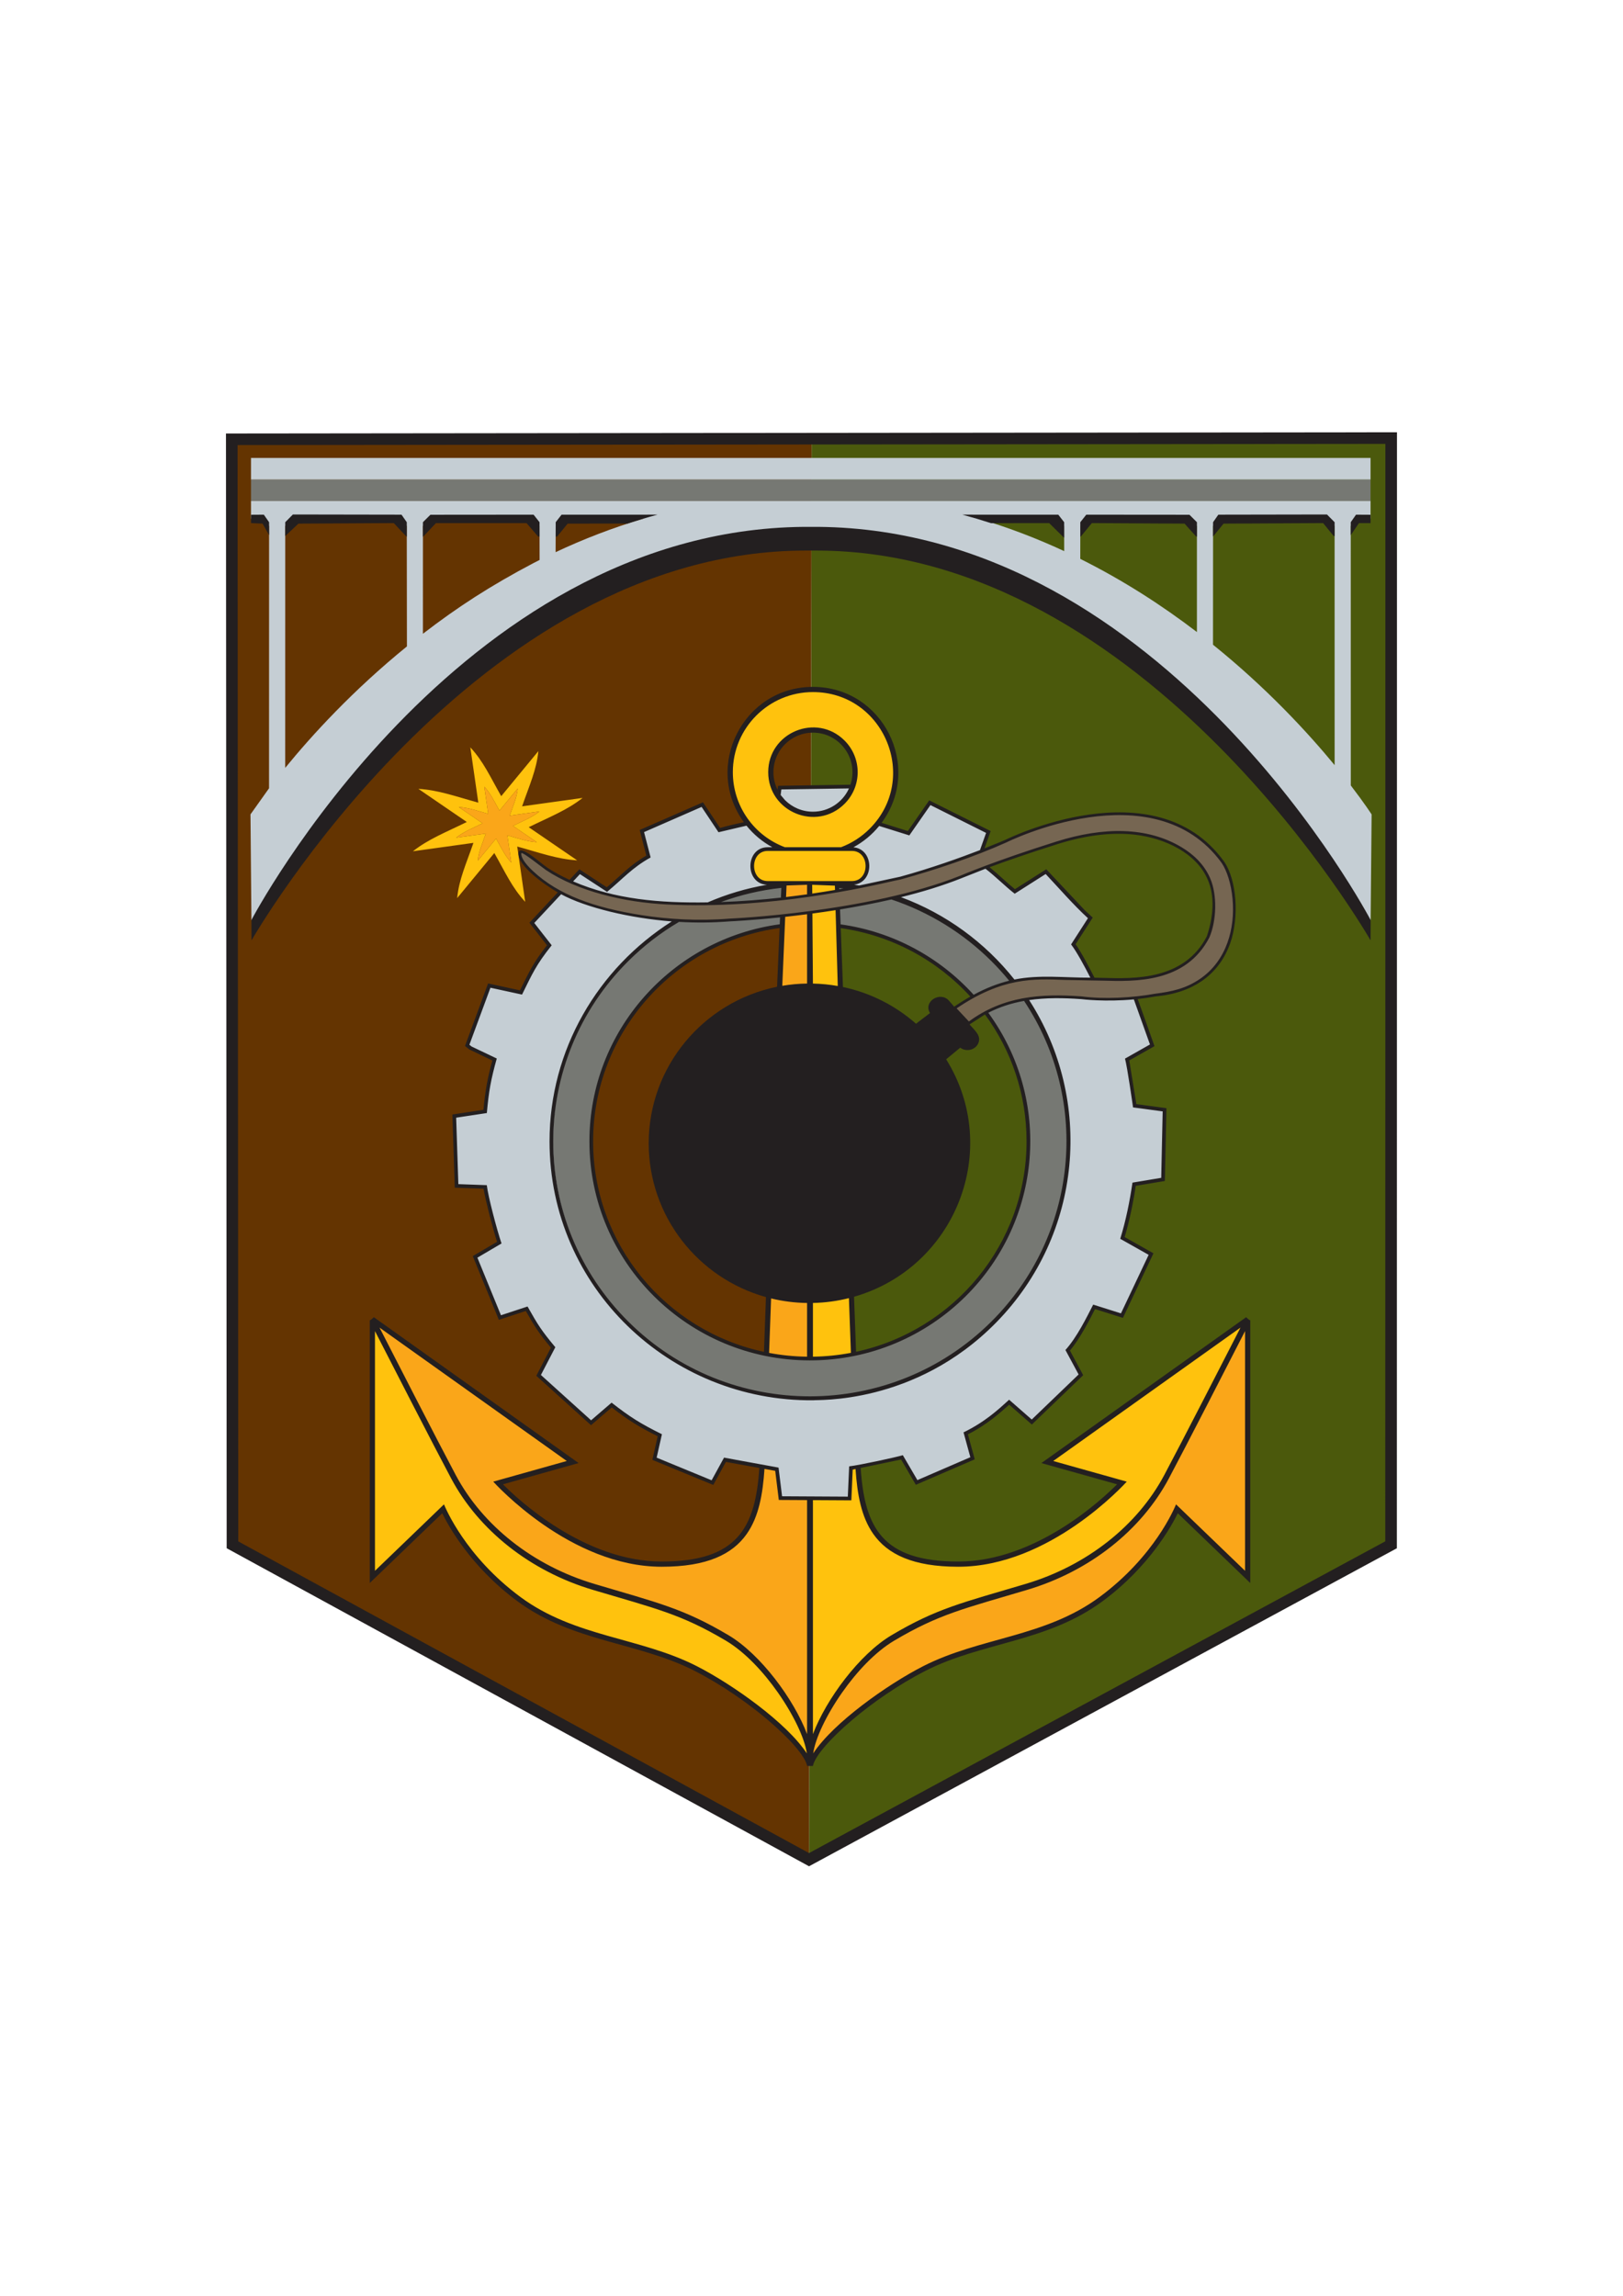 <?xml version="1.0" encoding="UTF-8" standalone="no"?>
<!DOCTYPE svg PUBLIC "-//W3C//DTD SVG 1.1//EN" "http://www.w3.org/Graphics/SVG/1.1/DTD/svg11.dtd">
<svg xmlns="http://www.w3.org/2000/svg" xmlns:xlink="http://www.w3.org/1999/xlink" version="1.1" width="595.22pt" height="842pt" viewBox="0 0 595.22 842">
<g enable-background="new">
<path transform="matrix(1,0,0,-1,510.159,566.598)" d="M 0 0 L .039 405.923 L -212.5 405.701 L -212.867 205.179 C -180.896 204.94 -155.05 179.109 -155.05 147.274 C -155.05 115.369 -181.011 89.493 -213.079 89.368 L -213.455 -115.487 L 0 0 " fill="#4b590c"/>
<path transform="matrix(1,0,0,-1,297.658,161.706)" d="M 0 0 L -212.655 -.191 L -211.99 -404.421 L -1.334 -520.348 L -.953 -520.143 L -.578 -315.524 C -.656 -315.524 -.734 -315.527 -.812 -315.527 C -32.988 -315.527 -59.073 -289.601 -59.073 -257.618 C -59.073 -225.635 -32.988 -199.708 -.812 -199.708 C -.663 -199.708 -.515 -199.712 -.366 -199.713 L 0 0 " fill="#643401"/>
<path transform="matrix(1,0,0,-1,352.34,321.666)" d="M 0 0 C 0 0 12.392 5.34 35.295 12.542 C 58.803 19.934 73.045 15.139 80.871 10.399 C 88.697 5.659 96.803 -3.591 90.737 -21.931 C 80.75 -41.347 56.891 -37.101 46.387 -37.443 C 31.072 -37.546 18.656 -33.724 -2.301 -48.101 C -.709 -49.711 1.349 -52.045 2.941 -53.655 C 15.654 -44.125 29.422 -43.243 44.182 -44.281 C 44.182 -44.281 56.966 -45.954 71.314 -43.312 C 105.591 -40.179 102.999 -4.599 96.084 5.484 C 70.876 40.2 16.549 13.159 16.549 13.159 C 16.549 13.159 -1.794 5.184 -22.132 -.399 C -22.062 -.05 -64.201 -11.763 -107.666 -9.57 C -127.75 -8.547 -142.815 -3.02 -151.867 2.997 C -155.032 5.126 -161.417 11.009 -161.668 8.745 C -162.05 5.31 -154.565 -1.572 -145.539 -6.291 C -136.975 -10.768 -112.766 -18.029 -84.536 -15.751 C -84.536 -15.751 -33.895 -13.558 0 0 " fill="#766652" fill-rule="evenodd"/>
<path transform="matrix(1,0,0,-1,298.14,298.666)" d="M 0 0 C 8.529 0 15.448 6.92 15.448 15.448 C 15.448 23.983 8.529 30.901 0 30.901 C -8.534 30.901 -15.452 23.983 -15.452 15.448 C -15.452 6.92 -8.534 0 0 0 Z M 8.745 -25.174 L 8.847 -28.134 C 5.735 -28.672 2.38 -29.21 -1.174 -29.72 L -1.204 -25.174 L -16.574 -25.174 C -19.683 -25.174 -22.227 -22.63 -22.227 -19.52 L -22.227 -18.409 C -22.227 -15.3 -19.683 -12.755 -16.574 -12.755 L -11.176 -12.755 C -22.398 -8.305 -30.334 2.646 -30.334 15.448 C -30.334 32.203 -16.754 45.782 0 45.782 C 16.749 45.782 30.334 32.203 30.334 15.448 C 30.334 2.646 22.395 -8.305 11.174 -12.755 L 14.293 -12.755 C 17.402 -12.755 19.947 -15.3 19.947 -18.409 L 19.947 -19.52 C 19.947 -22.63 17.402 -25.174 14.293 -25.174 L 8.745 -25.174 Z M 9.067 -34.519 L 10.076 -63.853 C 6.505 -63.151 2.817 -62.772 -.957 -62.751 L -1.133 -36.006 C 2.127 -35.576 5.546 -35.084 9.067 -34.519 Z M -161.578 -185.591 C -161.578 -185.591 -139.49 -228.809 -131.807 -243.213 C -124.125 -257.622 -107.8 -275.385 -80.431 -283.549 C -53.059 -291.713 -46.815 -293.152 -31.448 -302.277 C -16.082 -311.395 -1.678 -335.408 -1.196 -345.495 L -1.196 -348.854 C -2.64 -341.652 -22.326 -323.884 -42.972 -313.315 C -63.625 -302.755 -87.633 -302.755 -107.8 -287.869 C -127.968 -272.983 -135.651 -254.74 -135.651 -254.74 L -161.578 -279.706 L -161.578 -185.591 Z M -.957 -348.493 L -.957 -250.866 L 13.434 -250.946 L 13.93 -239.765 C 14.564 -239.685 15.462 -239.537 16.524 -239.343 C 17.772 -259.25 22.532 -275.022 53.302 -275.022 C 85.954 -275.022 113.325 -245.257 113.325 -245.257 L 85.954 -237.573 L 159.425 -185.23 C 159.425 -185.23 137.332 -228.448 129.649 -242.852 C 121.97 -257.261 105.641 -275.022 78.272 -283.187 C 50.898 -291.353 44.657 -292.791 29.296 -301.912 C 13.929 -311.039 -.477 -335.051 -.957 -345.129 L -.957 -348.493 Z M -.957 -199.617 L -.957 -178.562 C 4.255 -178.533 9.303 -177.822 14.106 -176.517 C 14.381 -184.113 14.645 -191.353 14.891 -198.024 C 9.769 -199.057 4.469 -199.605 -.957 -199.617 Z M -100.7 23.175 C -101.353 16.346 -103.98 10.679 -106.664 2.922 L -84.469 6.009 C -90.192 1.506 -96.387 -.877 -104.234 -4.73 L -86.468 -16.89 C -93.909 -16.427 -100.042 -14.131 -108.453 -11.826 L -105.523 -32.108 C -110.325 -26.953 -112.802 -21.321 -116.854 -14.205 L -130.475 -30.73 C -129.824 -23.9 -127.196 -18.232 -124.512 -10.477 L -146.706 -13.564 C -140.984 -9.061 -134.789 -6.678 -126.944 -2.822 L -144.708 9.336 C -137.269 8.873 -131.133 6.578 -122.723 4.271 L -125.652 24.554 C -120.852 19.397 -118.372 13.766 -114.322 6.651 L -100.7 23.175 Z M -108.278 9.456 L -114.966 1.344 C -116.955 4.837 -118.173 7.601 -120.529 10.134 L -119.091 .175 C -123.22 1.307 -126.231 2.435 -129.884 2.661 L -121.164 -3.308 C -125.015 -5.2 -128.057 -6.372 -130.866 -8.582 L -119.969 -7.066 C -121.287 -10.873 -122.576 -13.656 -122.897 -17.008 L -116.209 -8.896 C -114.221 -12.39 -113.003 -15.155 -110.646 -17.686 L -112.085 -7.727 C -107.955 -8.861 -104.944 -9.988 -101.292 -10.215 L -110.012 -4.245 C -106.161 -2.353 -103.12 -1.182 -100.309 1.029 L -111.207 -.487 C -109.889 3.321 -108.598 6.103 -108.278 9.456 " fill="#ffc20d"/>
<path transform="matrix(1,0,0,-1,296.943,647.16)" d="M 0 0 L 0 97.629 L -10.728 97.688 L -12.029 108.281 C -13.514 108.501 -15.433 108.819 -17.48 109.176 C -18.731 89.257 -23.482 73.471 -54.265 73.471 C -86.915 73.471 -114.287 103.236 -114.287 103.236 L -86.915 110.92 L -160.383 163.264 C -160.383 163.264 -138.294 120.046 -130.61 105.641 C -122.929 91.233 -106.604 73.471 -79.234 65.307 C -51.863 57.141 -45.619 55.702 -30.252 46.581 C -14.886 37.455 -.48 13.442 0 3.364 L 0 0 Z M 0 148.875 L 0 169.928 L -.098 169.927 C -5.274 169.927 -10.292 170.601 -15.07 171.861 C -15.344 164.298 -15.606 157.089 -15.85 150.446 C -10.727 149.42 -5.427 148.879 0 148.875 Z M 160.623 162.903 C 160.623 162.903 138.531 119.684 130.848 105.28 C 123.167 90.872 106.838 73.109 79.47 64.944 C 52.095 56.78 45.855 55.341 30.493 46.216 C 15.126 37.098 .722 13.085 .241 2.998 L .241 -.361 C 1.68 6.841 21.366 24.61 42.016 35.179 C 62.663 45.739 86.673 45.739 106.838 60.625 C 127.006 75.511 134.692 93.753 134.692 93.753 L 160.623 68.788 L 160.623 162.903 Z M -.075 323.319 L -.066 318.761 C -3.116 318.324 -6.311 317.908 -9.627 317.531 L -9.378 323.319 L -.075 323.319 Z M -.053 312.472 L 0 285.745 C -3.689 285.745 -7.409 285.408 -11.034 284.723 L -9.894 311.302 C -6.85 311.626 -3.544 312.013 -.053 312.472 Z M -107.081 357.95 C -107.401 354.596 -108.692 351.814 -110.01 348.006 L -99.112 349.522 C -101.923 347.312 -104.964 346.14 -108.815 344.248 L -100.094 338.279 C -103.746 338.505 -106.758 339.633 -110.887 340.766 L -109.449 330.808 C -111.806 333.339 -113.024 336.103 -115.012 339.598 L -121.7 331.485 C -121.379 334.837 -120.09 337.62 -118.772 341.427 L -129.668 339.911 C -126.859 342.122 -123.818 343.293 -119.966 345.185 L -128.687 351.154 C -125.034 350.928 -122.023 349.8 -117.894 348.668 L -119.332 358.627 C -116.976 356.094 -115.758 353.33 -113.769 349.837 L -107.081 357.95 " fill="#faa619"/>
<path transform="matrix(1,0,0,-1,297,498.286)" d="M 0 0 C -44.27 0 -80.157 35.672 -80.157 79.675 C -80.157 120.273 -49.607 153.779 -10.11 158.72 L -9.951 162.428 C -21.432 161.205 -29.196 160.868 -29.196 160.868 C -35.872 160.33 -42.321 160.325 -48.393 160.69 C -76.17 144.266 -94.783 114.132 -94.783 79.675 C -94.783 27.643 -52.347 -14.536 0 -14.536 C 52.347 -14.536 94.783 27.643 94.783 79.675 C 94.783 98.936 88.964 116.844 78.982 131.765 C 74.034 130.921 69.217 129.416 64.535 126.938 C 74.354 113.717 80.157 97.369 80.157 79.675 C 80.157 35.672 44.27 0 0 0 Z M -9.684 168.657 L -9.48 173.415 C -18.791 172.496 -27.703 170.233 -36.024 166.831 C -26.799 167.027 -17.879 167.724 -9.684 168.657 Z M 74.186 138.312 C 62.929 152.361 47.717 163.138 30.225 168.984 C 23.468 167.414 16.669 166.136 10.207 165.1 L 10.428 158.678 C 29.978 156.153 47.314 146.626 59.811 132.713 C 65.069 135.607 69.782 137.322 74.186 138.312 Z M 15.892 172.558 C 13.922 172.888 11.932 173.164 9.922 173.372 L 9.987 171.485 C 12.069 171.845 14.041 172.206 15.892 172.558 Z M 205.639 314.521 L -204.949 314.521 L -204.949 322.421 L 205.639 322.421 Z " fill="#767873"/>
<path transform="matrix(1,0,0,-1,426.533,432.577)" d="M 0 0 L .558 25.535 L -10.386 27.009 C -10.401 27.142 -12.648 42.148 -13.157 43.976 L -3.966 49.182 L -4.043 49.403 L -10.185 66.579 C -21.298 65.49 -30.011 66.63 -30.011 66.63 C -36.944 67.118 -43.659 67.182 -50.148 66.124 C -40.499 51.477 -34.809 33.978 -34.622 15.134 C -34.107 -37.079 -76.014 -79.823 -128.223 -80.339 C -180.438 -80.857 -223.182 -38.951 -223.699 13.262 C -224.042 47.829 -205.788 78.244 -178.259 95.003 C -197.709 96.219 -213.23 101.222 -219.732 104.621 C -220.16 104.845 -220.585 105.073 -221.006 105.307 L -231.484 94.092 L -225.069 85.872 C -230.367 79.213 -231.725 76.088 -235.456 68.56 L -247.096 71.09 L -255.194 49.169 L -253.963 48.173 L -245.151 43.976 C -247.1 37.002 -247.954 32.34 -248.613 24.93 L -259.936 23.219 L -259.094 -2.388 L -248.613 -2.77 C -248.361 -4.976 -245.457 -17.228 -243.421 -23.198 L -252.302 -28.419 L -243.2 -50.666 L -233.38 -47.437 C -229.876 -53.657 -228.371 -56 -223.683 -61.635 L -229.004 -71.879 L -209.77 -89.254 L -202.215 -82.756 C -195.836 -87.748 -191.642 -90.316 -184.555 -93.837 L -186.502 -102.459 L -165.249 -111.213 L -160.665 -102.841 C -159.788 -103.088 -147.41 -105.444 -141.619 -106.301 L -140.318 -116.894 L -114.959 -117.035 L -114.462 -105.854 C -110.67 -105.376 -97.466 -102.454 -95.746 -101.949 L -90.374 -111.149 L -69.862 -102.283 L -72.368 -93.143 C -64.681 -89.418 -58.943 -83.961 -56.439 -81.716 L -48.13 -88.989 L -30.122 -71.675 L -34.972 -62.672 C -31.004 -58.274 -26.753 -49.598 -25.276 -46.744 L -15.075 -49.962 L -4.396 -27.387 L -14.889 -21.469 C -13.04 -15.498 -11.503 -7.909 -10.61 -1.77 L 0 0 Z M -25.654 73.485 C -27.67 77.465 -30.944 83.699 -32.894 86.22 L -26.662 95.913 L -29.167 98.221 L -42.936 112.882 L -54.363 105.609 C -57.538 108.099 -61.235 111.819 -64.831 114.595 C -70.989 112.292 -74.193 110.911 -74.193 110.911 C -81.62 107.94 -89.851 105.515 -98.178 103.539 C -80.955 97.567 -65.981 86.747 -54.898 72.702 C -45.245 74.773 -37.054 73.406 -27.806 73.468 C -27.14 73.49 -26.42 73.493 -25.654 73.485 Z M -66.525 120.469 L -64.057 127.426 L -85.526 138.159 L -93.316 126.967 C -97.56 128.316 -101.018 129.507 -104.624 130.519 C -107.904 126.388 -112.238 123.131 -117.219 121.156 L -114.1 121.156 C -110.991 121.156 -108.446 118.611 -108.446 115.502 L -108.446 114.391 C -108.446 111.281 -110.991 108.737 -114.1 108.737 L -119.648 108.737 L -119.631 108.261 C -117.046 108.003 -114.493 107.634 -111.973 107.17 C -102.24 109.069 -96.299 110.643 -96.325 110.512 C -84.734 113.694 -73.794 117.652 -66.525 120.469 Z M -166.42 101.108 C -157.859 104.782 -148.643 107.231 -138.99 108.229 L -138.968 108.737 L -144.967 108.737 C -148.076 108.737 -150.619 111.281 -150.619 114.391 L -150.619 115.502 C -150.619 118.611 -148.076 121.156 -144.967 121.156 L -139.568 121.156 C -144.576 123.142 -148.93 126.422 -152.216 130.585 C -155.461 129.983 -159.008 129.195 -162.741 128.118 L -168.975 137.466 L -191.135 127.77 L -188.711 118.421 C -195.053 114.893 -198.383 110.879 -203.947 106.302 L -213.953 112.854 L -217.372 109.195 C -208.453 105.221 -196.488 102.086 -181.859 101.341 C -176.67 101.079 -171.501 101.017 -166.42 101.108 Z M -113.865 144.1 L -140.581 143.699 L -140.99 140.412 C -138.189 136.478 -133.59 133.911 -128.393 133.911 C -121.71 133.911 -116.017 138.159 -113.865 144.1 Z M -126.386 235.649 C -8.743 234.556 64.172 112.791 74.766 93.928 L 76.139 95.116 L 76.492 133.876 C 76.492 133.876 73.901 137.914 68.861 144.486 L 68.845 239.628 L 70.775 242.392 L 76.106 242.359 L 76.106 248.813 L -334.481 248.813 L -334.481 242.36 L -329.779 242.392 L -327.848 239.628 L -327.863 143.454 L -334.673 133.876 C -334.556 122.155 -334.439 107.42 -334.323 95.142 L -332.864 94.075 C -321.979 113.417 -249.136 234.558 -131.795 235.649 L -126.386 235.649 Z M 62.929 151.945 C 53.114 163.863 38.103 180.165 18.323 196.116 L 18.35 239.628 L 20.282 242.392 L 60.117 242.459 L 62.919 239.628 L 62.929 151.945 Z M 12.426 200.756 C -.125 210.355 -14.424 219.649 -30.355 227.593 L -30.341 239.628 L -28.152 242.392 L 9.687 242.359 L 12.424 239.628 L 12.426 200.756 Z M -36.245 230.441 C -46.154 235.05 -56.671 239.104 -67.762 242.383 L -38.424 242.392 L -36.266 239.628 L -36.245 230.441 Z M -230.725 226.137 C -246.561 217.813 -258.729 209.916 -271.43 200.127 L -271.428 239.628 L -268.69 242.359 L -230.852 242.392 L -228.662 239.628 L -228.637 227.201 C -229.336 226.849 -230.032 226.494 -230.725 226.137 Z M -222.769 230.056 L -222.736 239.628 L -220.58 242.392 L -190.461 242.387 C -201.849 239.017 -212.627 234.821 -222.769 230.056 Z M -321.938 150.939 L -321.922 239.628 L -319.12 242.459 L -279.285 242.392 L -277.353 239.628 L -277.297 195.486 C -297.248 179.285 -312.275 162.782 -321.938 150.939 Z M 76.106 256.713 L -334.482 256.713 L -334.482 264.613 L 76.106 264.613 Z " fill="#c5ced4"/>
<path transform="matrix(1,0,0,-1,352.14,321.199)" d="M 0 0 C .036 .016 12.411 5.348 35.345 12.56 C 52.6 17.986 68.696 18.02 81.335 10.366 C 85.322 7.951 89.383 4.381 91.68 -.932 C 94.354 -7.12 94.013 -16.539 91.389 -22.631 C 82.786 -39.358 64.181 -38.824 52.238 -38.481 L 38.558 -38.222 C 26.74 -37.743 15.478 -37.289 -1.312 -48.647 L 3.195 -53.451 C 9.511 -48.803 16.083 -46.244 22.903 -44.973 C 29.83 -43.682 37.002 -43.72 44.416 -44.241 C 52.668 -45.342 63.334 -44.77 71.423 -43.28 C 77.668 -42.47 82.697 -41.437 87.997 -37.803 C 97.737 -31.123 100.87 -19.296 99.883 -8.495 C 99.374 -2.928 97.794 1.911 95.873 4.719 C 70.919 39.084 17.128 12.311 16.972 12.235 C 5.065 6.892 -9.278 2.082 -21.798 -1.355 C -22.59 -1.541 -23.313 -1.658 -24.218 -1.866 C -33.739 -4.058 -70.117 -12.43 -107.489 -10.544 C -123.368 -9.739 -140.253 -5.714 -151.946 2.107 C -153.183 2.934 -160.859 9.153 -160.962 8.223 C -161.133 6.686 -159.444 4.279 -156.641 1.666 C -147.324 -7.02 -134.203 -11.76 -116.69 -14.475 C -107.184 -15.949 -96.132 -16.66 -84.375 -15.711 C -84.217 -15.705 -33.826 -13.526 0 0 Z M -16.199 -54.28 L -11.063 -50.361 C -13.667 -46.178 -7.336 -42.225 -4.13 -45.812 L -2.21 -48.029 C -.157 -46.627 1.815 -45.399 3.716 -44.323 C -8.471 -30.981 -25.118 -21.867 -43.807 -19.215 L -42.992 -40.814 C -32.853 -42.955 -23.677 -47.687 -16.199 -54.28 Z M 3.428 -54.54 C 5.394 -56.81 7.609 -58.502 6.762 -61.118 C 5.88 -63.84 2.319 -64.8 .008 -63.069 L -5.147 -67.325 C 15.422 -100.342 -1.653 -143.732 -38.926 -154.422 C -38.668 -161.523 -38.42 -168.313 -38.189 -174.607 C -2.2 -166.838 24.339 -135.023 24.339 -97.412 C 24.339 -80.015 18.681 -63.934 9.096 -50.884 L 3.428 -54.54 Z M -40.81 -154.928 C -45.044 -155.992 -49.46 -156.6 -54.002 -156.697 L -54.002 -176.399 C -49.248 -176.333 -44.595 -175.852 -40.078 -174.991 C -40.308 -168.738 -40.554 -161.99 -40.81 -154.928 Z M -56.151 -156.705 C -60.693 -156.641 -65.11 -156.067 -69.348 -155.035 C -69.604 -162.067 -69.849 -168.786 -70.077 -175.014 C -65.559 -175.869 -60.905 -176.342 -56.151 -176.401 L -56.151 -156.705 Z M -71.233 -154.543 C -96.255 -147.57 -114.233 -124.767 -114.233 -98.124 C -114.233 -69.977 -94.184 -46.215 -67.158 -40.723 L -66.23 -19.18 C -105.015 -24.561 -134.618 -57.658 -134.618 -97.412 C -134.618 -135.068 -108.016 -166.912 -71.966 -174.633 C -71.737 -168.367 -71.49 -161.61 -71.233 -154.543 Z M -65.244 -40.368 C -62.282 -39.867 -59.245 -39.586 -56.151 -39.542 L -56.155 -14.122 C -58.968 -14.485 -61.652 -14.8 -64.17 -15.073 L -65.244 -40.368 Z M -54.007 -39.55 C -50.907 -39.616 -47.865 -39.92 -44.9 -40.444 L -45.698 -12.626 C -48.615 -13.086 -51.461 -13.498 -54.197 -13.865 L -54.007 -39.55 Z M -53.999 23.487 C -48.2 23.487 -43.089 26.917 -40.783 32.026 L -65.587 31.653 L -65.841 29.614 L -64.25 27.733 C -61.627 25.11 -58.002 23.487 -53.999 23.487 Z M -40.25 33.387 C -37.128 42.726 -44.077 52.48 -53.999 52.48 C -58.003 52.48 -61.627 50.857 -64.251 48.233 C -68.625 43.859 -69.767 37.146 -67 31.557 C -66.936 31.935 -66.861 32.399 -66.788 32.988 L -40.25 33.387 Z M 73.73 -110.802 L 74.262 -86.433 L 63.393 -84.969 C 63.346 -84.546 61.268 -70.034 60.443 -67.074 L 69.599 -61.888 L 63.688 -45.358 C 53.141 -46.329 44.885 -45.322 44.349 -45.255 C 37.79 -44.794 31.432 -44.713 25.287 -45.607 C 48.89 -82.171 44.973 -131.458 13.225 -163.841 C -16.746 -194.412 -53.134 -192.066 -53.83 -192.396 L -53.832 -192.393 C -106.372 -192.91 -150.601 -151.013 -150.601 -97.412 C -150.601 -63.812 -132.877 -33.981 -105.763 -16.753 C -120.968 -15.602 -137.278 -11.71 -146.356 -6.79 L -156.201 -17.326 L -149.814 -25.511 C -155.618 -32.799 -156.944 -36.011 -160.69 -43.593 L -172.271 -41.076 L -179.996 -61.987 L -179.204 -62.628 L -169.953 -67.034 C -172.113 -74.753 -172.881 -79.014 -173.594 -87.039 L -184.846 -88.74 L -184.045 -113.113 L -173.612 -113.493 C -173.141 -117.618 -169.894 -129.941 -168.209 -134.878 L -177.062 -140.083 L -168.42 -161.204 L -158.669 -157.998 C -154.832 -164.817 -153.518 -166.878 -148.481 -172.928 L -153.769 -183.107 L -135.367 -199.731 L -127.843 -193.259 C -120.987 -198.624 -117.14 -200.997 -109.384 -204.845 L -111.322 -213.429 L -91.158 -221.735 L -86.605 -213.421 L -66.615 -217.085 L -65.324 -227.599 L -41.213 -227.733 L -40.72 -216.632 C -36.535 -216.107 -23.919 -213.377 -21.034 -212.528 L -15.696 -221.668 L 3.724 -213.274 L 1.225 -204.157 C 9.213 -200.29 14.139 -195.636 17.946 -192.188 L 26.242 -199.449 L 43.431 -182.922 L 38.598 -173.951 C 42.843 -169.246 46.421 -161.897 48.779 -157.303 L 58.96 -160.515 L 69.117 -139.044 L 58.697 -133.167 C 60.745 -126.561 62.197 -119.35 63.184 -112.562 L 73.73 -110.802 Z M 65.091 -45.219 C 67.162 -50.976 69.236 -56.735 71.253 -62.507 L 62.01 -67.741 L 64.603 -83.766 L 75.641 -85.253 L 75.057 -111.954 L 64.382 -113.735 C 63.5 -119.648 62.056 -126.749 60.31 -132.526 L 70.879 -138.487 L 59.678 -162.164 L 49.457 -158.94 C 47.62 -162.528 43.889 -169.916 40.241 -174.145 L 45.111 -183.184 C 38.837 -189.219 32.563 -195.254 26.285 -201.285 L 17.962 -194 C 15.144 -196.542 9.86 -201.367 2.826 -204.882 L 5.338 -214.049 C -1.862 -217.162 -9.062 -220.277 -16.265 -223.386 L -21.678 -214.115 L -36.496 -217.213 C -35.03 -239.278 -28.415 -251.536 -.698 -251.536 C 27.782 -251.536 52.18 -228.612 57.534 -223.21 L 29.784 -215.419 L 104.875 -161.922 C 105.303 -162.291 105.836 -162.927 106.38 -163.058 L 106.38 -259.412 L 79.799 -233.821 C 77.679 -238.193 69.471 -253.358 52.208 -266.1 C 31.79 -281.171 7.917 -281.055 -12.748 -291.628 C -22.603 -296.671 -32.236 -303.365 -39.744 -309.752 C -47.763 -316.574 -53.313 -322.968 -54.02 -326.508 L -56.13 -326.508 C -56.84 -322.968 -62.392 -316.574 -70.411 -309.752 C -77.918 -303.365 -87.551 -296.671 -97.403 -291.628 C -118.063 -281.058 -141.948 -281.171 -162.366 -266.1 C -179.629 -253.358 -187.834 -238.194 -189.954 -233.821 L -216.531 -259.412 L -216.531 -163.058 C -215.989 -162.927 -215.454 -162.29 -215.027 -161.922 L -139.94 -215.419 L -167.692 -223.21 C -162.336 -228.612 -137.938 -251.535 -109.462 -251.535 C -81.742 -251.535 -75.131 -239.276 -73.658 -217.217 L -85.924 -214.993 L -90.553 -223.447 C -98.002 -220.383 -105.448 -217.314 -112.894 -214.244 L -110.939 -205.584 C -117.683 -202.213 -121.81 -199.664 -127.8 -195.008 L -135.387 -201.533 L -155.453 -183.406 L -150.098 -173.098 C -154.42 -167.881 -156.014 -165.452 -159.303 -159.633 L -169.192 -162.884 L -178.755 -139.511 L -169.844 -134.272 C -171.394 -129.575 -174.103 -118.963 -174.807 -114.803 L -185.356 -114.419 C -185.653 -105.472 -185.947 -96.525 -186.238 -87.579 L -174.845 -85.856 C -174.211 -78.971 -173.386 -74.383 -171.562 -67.77 L -179.997 -63.732 L -181.604 -62.431 C -178.784 -54.787 -175.96 -47.143 -173.134 -39.501 L -161.435 -42.044 C -158.102 -35.299 -156.576 -31.895 -151.536 -25.502 L -157.98 -17.245 L -147.575 -6.111 C -152.148 -3.497 -162.486 3.7 -161.972 8.334 C -161.588 11.794 -154.14 4.795 -151.386 2.953 C -149.071 1.415 -146.359 -.092 -143.265 -1.498 L -139.665 2.355 L -129.599 -4.236 C -124.566 -.043 -121.068 3.96 -115.102 7.376 L -117.541 16.781 L -94.333 26.935 L -88.058 17.525 C -84.986 18.395 -82.055 19.071 -79.324 19.61 C -94.27 40.176 -79.565 69.269 -53.999 69.269 C -28.323 69.269 -13.648 39.944 -28.818 19.414 L -19.195 16.385 L -11.355 27.647 C -3.844 23.896 3.666 20.14 11.175 16.384 L 8.927 10.048 C 13.463 11.826 16.295 13.05 16.533 13.152 C 16.902 13.335 71.285 40.312 96.697 5.315 C 101.545 -1.651 102.305 -15.336 99.074 -24.623 C 97.203 -29.999 93.884 -34.997 88.57 -38.642 C 84.294 -41.574 78.727 -43.625 71.588 -44.281 C 69.371 -44.689 67.191 -44.994 65.091 -45.219 Z M -38.376 -217.606 L -39.418 -217.824 L -39.918 -229.093 L -54.002 -229.014 L -54.002 -314.827 C -49.126 -302.002 -36.975 -285.559 -25.188 -278.56 C -8.563 -268.686 .711 -266.68 24.001 -259.741 C 46.476 -253.045 64.96 -238.351 74.812 -219.872 C 81.119 -208.047 97.395 -176.295 102.801 -165.735 L 34.127 -214.661 L 61.089 -222.23 C 60.257 -223.121 32.788 -253.443 -.698 -253.443 C -17.385 -253.443 -26.629 -248.847 -31.848 -241.454 C -36.319 -235.121 -37.754 -226.809 -38.376 -217.606 Z M -56.151 -229.003 L -66.525 -228.945 L -67.836 -218.273 L -71.773 -217.559 C -72.396 -226.781 -73.83 -235.111 -78.309 -241.455 C -83.528 -248.847 -92.773 -253.444 -109.462 -253.444 C -142.944 -253.444 -170.415 -223.121 -171.246 -222.23 L -144.283 -214.661 L -212.954 -165.735 C -207.551 -176.293 -191.283 -208.035 -184.968 -219.872 C -175.11 -238.359 -156.645 -253.041 -134.159 -259.741 C -110.888 -266.674 -101.585 -268.691 -84.965 -278.559 C -73.179 -285.557 -61.026 -302.003 -56.151 -314.827 L -56.151 -229.003 Z M 47.731 -37.382 C 45.659 -33.316 42.742 -27.868 40.671 -25.194 L 46.854 -15.577 C 41.402 -10.556 36.433 -4.783 31.347 .632 L 19.99 -6.596 C 16.327 -3.72 12.959 -.268 9.276 2.567 L .389 -.938 C -6.481 -3.686 -14.032 -5.968 -21.706 -7.86 C -5.234 -13.96 9.107 -24.482 19.891 -38.069 C 29.028 -36.211 38.263 -37.429 47.731 -37.382 Z M 10.774 3.126 C 13.952 .568 17.103 -2.553 20.074 -4.94 L 31.568 2.375 L 45.701 -12.673 L 48.609 -15.352 L 42.323 -25.13 C 44.289 -27.842 47.306 -33.576 49.244 -37.392 C 50.191 -37.407 51.202 -37.437 52.266 -37.467 C 63.95 -37.803 82.146 -38.324 90.467 -22.203 C 93.442 -13.184 92.947 -6.419 90.75 -1.334 C 86.583 8.305 75.131 13.77 64.107 15.049 C 56.692 15.908 47.325 15.262 35.647 11.59 C 25.024 8.249 16.675 5.314 10.774 3.126 Z M 7.259 9.398 L 9.499 15.711 L -10.909 25.914 L -18.65 14.793 L -29.713 18.26 C -32.313 15.063 -35.521 12.399 -39.164 10.433 C -31.518 9.775 -31.346 -2.337 -38.931 -3.272 C -38.32 -3.375 -37.711 -3.483 -37.104 -3.597 L -22.019 -.365 C -10.683 2.75 .018 6.603 7.259 9.398 Z M -42.829 -4.675 C -43.339 -4.609 -43.85 -4.547 -44.362 -4.489 L -44.345 -4.945 C -43.833 -4.855 -43.327 -4.765 -42.829 -4.675 Z M -45.91 -5.216 L -45.955 -3.641 L -54.275 -3.32 L -54.251 -6.54 C -51.32 -6.111 -48.533 -5.664 -45.91 -5.216 Z M -56.156 -6.813 L -56.157 -3.32 L -63.682 -3.582 L -63.861 -7.807 C -61.209 -7.496 -58.635 -7.162 -56.156 -6.813 Z M -65.75 -8.023 L -65.596 -4.452 C -73.301 -5.299 -80.724 -7.07 -87.754 -9.651 C -80.085 -9.386 -72.667 -8.791 -65.75 -8.023 Z M -92.597 -9.773 C -85.729 -6.797 -78.439 -4.606 -70.839 -3.314 C -79.111 -2.968 -78.909 10.456 -70.574 10.456 L -68.88 10.456 C -72.542 12.44 -75.767 15.133 -78.37 18.363 L -88.636 15.953 L -94.829 25.24 L -115.942 16.004 L -113.531 6.706 C -120.392 2.893 -123.708 -1.139 -129.509 -5.915 L -139.454 .597 L -141.954 -2.078 C -126.584 -8.696 -110.089 -10.045 -92.597 -9.773 Z M -55.14 -177.765 C -99.663 -177.765 -135.975 -141.902 -135.975 -97.412 C -135.975 -56.893 -105.731 -23.17 -66.171 -17.803 L -66.062 -15.275 C -76.769 -16.387 -84.003 -16.711 -84.296 -16.724 C -90.829 -17.251 -97.149 -17.269 -103.112 -16.929 C -109.899 -20.934 -116.137 -25.761 -121.684 -31.275 C -158.43 -67.799 -158.43 -127.025 -121.684 -163.549 C -84.936 -200.075 -25.343 -200.075 11.405 -163.549 C 42.937 -132.208 48.087 -83.001 23.425 -45.909 C 18.894 -46.736 14.608 -48.061 10.307 -50.246 C 33.673 -82.223 30.082 -126.334 2.017 -154.23 C -12.612 -168.771 -32.82 -177.765 -55.14 -177.765 Z M -44.065 -12.364 L -43.859 -17.836 C -24.652 -20.503 -7.535 -29.89 4.935 -43.65 C 9.656 -41.1 13.941 -39.495 17.96 -38.504 C 15.901 -35.983 13.713 -33.569 11.405 -31.275 C 1.226 -21.157 -11.277 -13.348 -25.238 -8.702 C -31.591 -10.166 -37.97 -11.372 -44.065 -12.364 Z M 104.472 -167.015 C 99.055 -177.597 82.905 -209.1 76.49 -221.128 C 66.407 -240.037 47.533 -255.085 24.545 -261.929 C 1.434 -268.81 -7.775 -270.801 -24.219 -280.564 C -31.196 -284.704 -37.989 -291.994 -43.33 -299.623 C -49.116 -307.89 -53.177 -316.502 -53.901 -321.892 C -46.512 -310.657 -26.757 -296.661 -13.613 -289.936 C 7.22 -279.278 31.063 -279.344 51.075 -264.572 C 71.341 -249.613 78.607 -231.86 79.163 -230.567 L 104.472 -254.933 L 104.472 -167.015 Z M -186.645 -221.128 C -193.06 -209.1 -209.206 -177.598 -214.623 -167.016 L -214.623 -254.933 L -189.318 -230.567 C -188.762 -231.858 -181.497 -249.615 -161.233 -264.572 C -141.22 -279.344 -117.365 -279.281 -96.538 -289.936 C -83.397 -296.659 -63.638 -310.663 -56.249 -321.896 C -56.972 -316.505 -61.033 -307.892 -66.821 -299.623 C -72.162 -291.994 -78.955 -284.704 -85.932 -280.564 C -102.376 -270.803 -111.608 -268.805 -134.702 -261.929 C -157.689 -255.085 -176.563 -240.037 -186.645 -221.128 Z M -64.281 10.456 L -43.719 10.456 C -39.742 11.942 -36.172 14.265 -33.226 17.211 C -14.759 35.676 -27.916 67.361 -53.999 67.361 C -70.226 67.361 -83.379 54.209 -83.379 37.981 C -83.379 25.551 -75.608 14.688 -64.281 10.456 Z M -42.403 26.384 C -52.72 16.066 -70.406 23.432 -70.406 37.981 C -70.406 52.541 -52.72 59.901 -42.401 49.578 C -35.997 43.17 -35.995 32.791 -42.403 26.384 Z M -70.574 -1.963 L -39.706 -1.963 C -33.018 -1.963 -33.024 9.099 -39.706 9.099 L -70.574 9.099 C -77.261 9.099 -77.255 -1.963 -70.574 -1.963 Z M 150.5 -23.713 C 150.5 -23.713 68.962 119.266 -52.764 119.266 L -56.629 119.266 C -178.356 119.266 -259.894 -23.713 -259.894 -23.713 L -259.929 -16.236 C -259.929 -16.236 -184.926 126.771 -57.402 127.956 L -51.992 127.956 C 75.532 126.771 150.533 -16.262 150.533 -16.262 L 150.5 -23.713 Z M 143.239 124.929 L 146.248 129.338 L 150.5 129.338 L 150.5 132.399 L 145.169 132.431 L 143.238 129.667 L 143.239 124.929 Z M -260.088 132.4 L -260.088 129.338 L -255.836 129.14 L -253.455 124.929 L -253.454 129.667 L -255.385 132.431 L -260.088 132.4 Z M -247.528 124.598 L -242.698 129.14 L -207.725 129.338 L -203.088 124.401 L -202.959 124.401 L -202.959 129.667 L -204.892 132.431 L -244.727 132.498 L -247.528 129.667 L -247.528 124.598 Z M -197.034 124.401 L -196.905 124.401 L -192.268 129.338 L -159.035 129.338 L -154.785 124.401 L -154.269 124.401 L -154.269 129.667 L -156.458 132.431 L -194.297 132.399 L -197.034 129.667 L -197.034 124.401 Z M -148.342 124.401 L -147.828 124.401 L -143.963 129.14 L -121.991 129.165 C -118.395 130.34 -114.736 131.434 -111.014 132.439 L -118.717 132.431 L -146.186 132.431 L -148.342 129.667 L -148.342 124.401 Z M 11.315 129.315 L 32.637 129.338 L 38.046 124.006 L 38.128 124.012 L 38.128 129.667 L 35.97 132.431 L 8.501 132.431 L .798 132.439 C 4.361 131.477 7.868 130.433 11.315 129.315 Z M 44.053 124.39 L 44.229 124.401 L 48.287 129.338 L 82.293 129.14 L 86.545 124.401 L 86.818 124.401 L 86.818 129.667 L 84.08 132.399 L 46.242 132.431 L 44.053 129.667 L 44.053 124.39 Z M 92.743 124.422 L 96.591 129.14 L 133.11 129.338 L 136.974 124.598 L 137.313 124.616 L 137.313 129.667 L 134.51 132.498 L 94.675 132.431 L 92.743 129.667 L 92.743 124.422 Z M 160.145 -246.67 L -55.434 -363.306 L -269.006 -246.652 L -269.265 162.204 L 160.185 162.652 L 160.145 -246.67 Z M 155.894 -244.127 L 155.933 158.397 L -265.011 157.957 L -264.756 -244.144 L -55.436 -358.464 L 155.894 -244.127 " fill="#231f20"/>
</g>
</svg>
